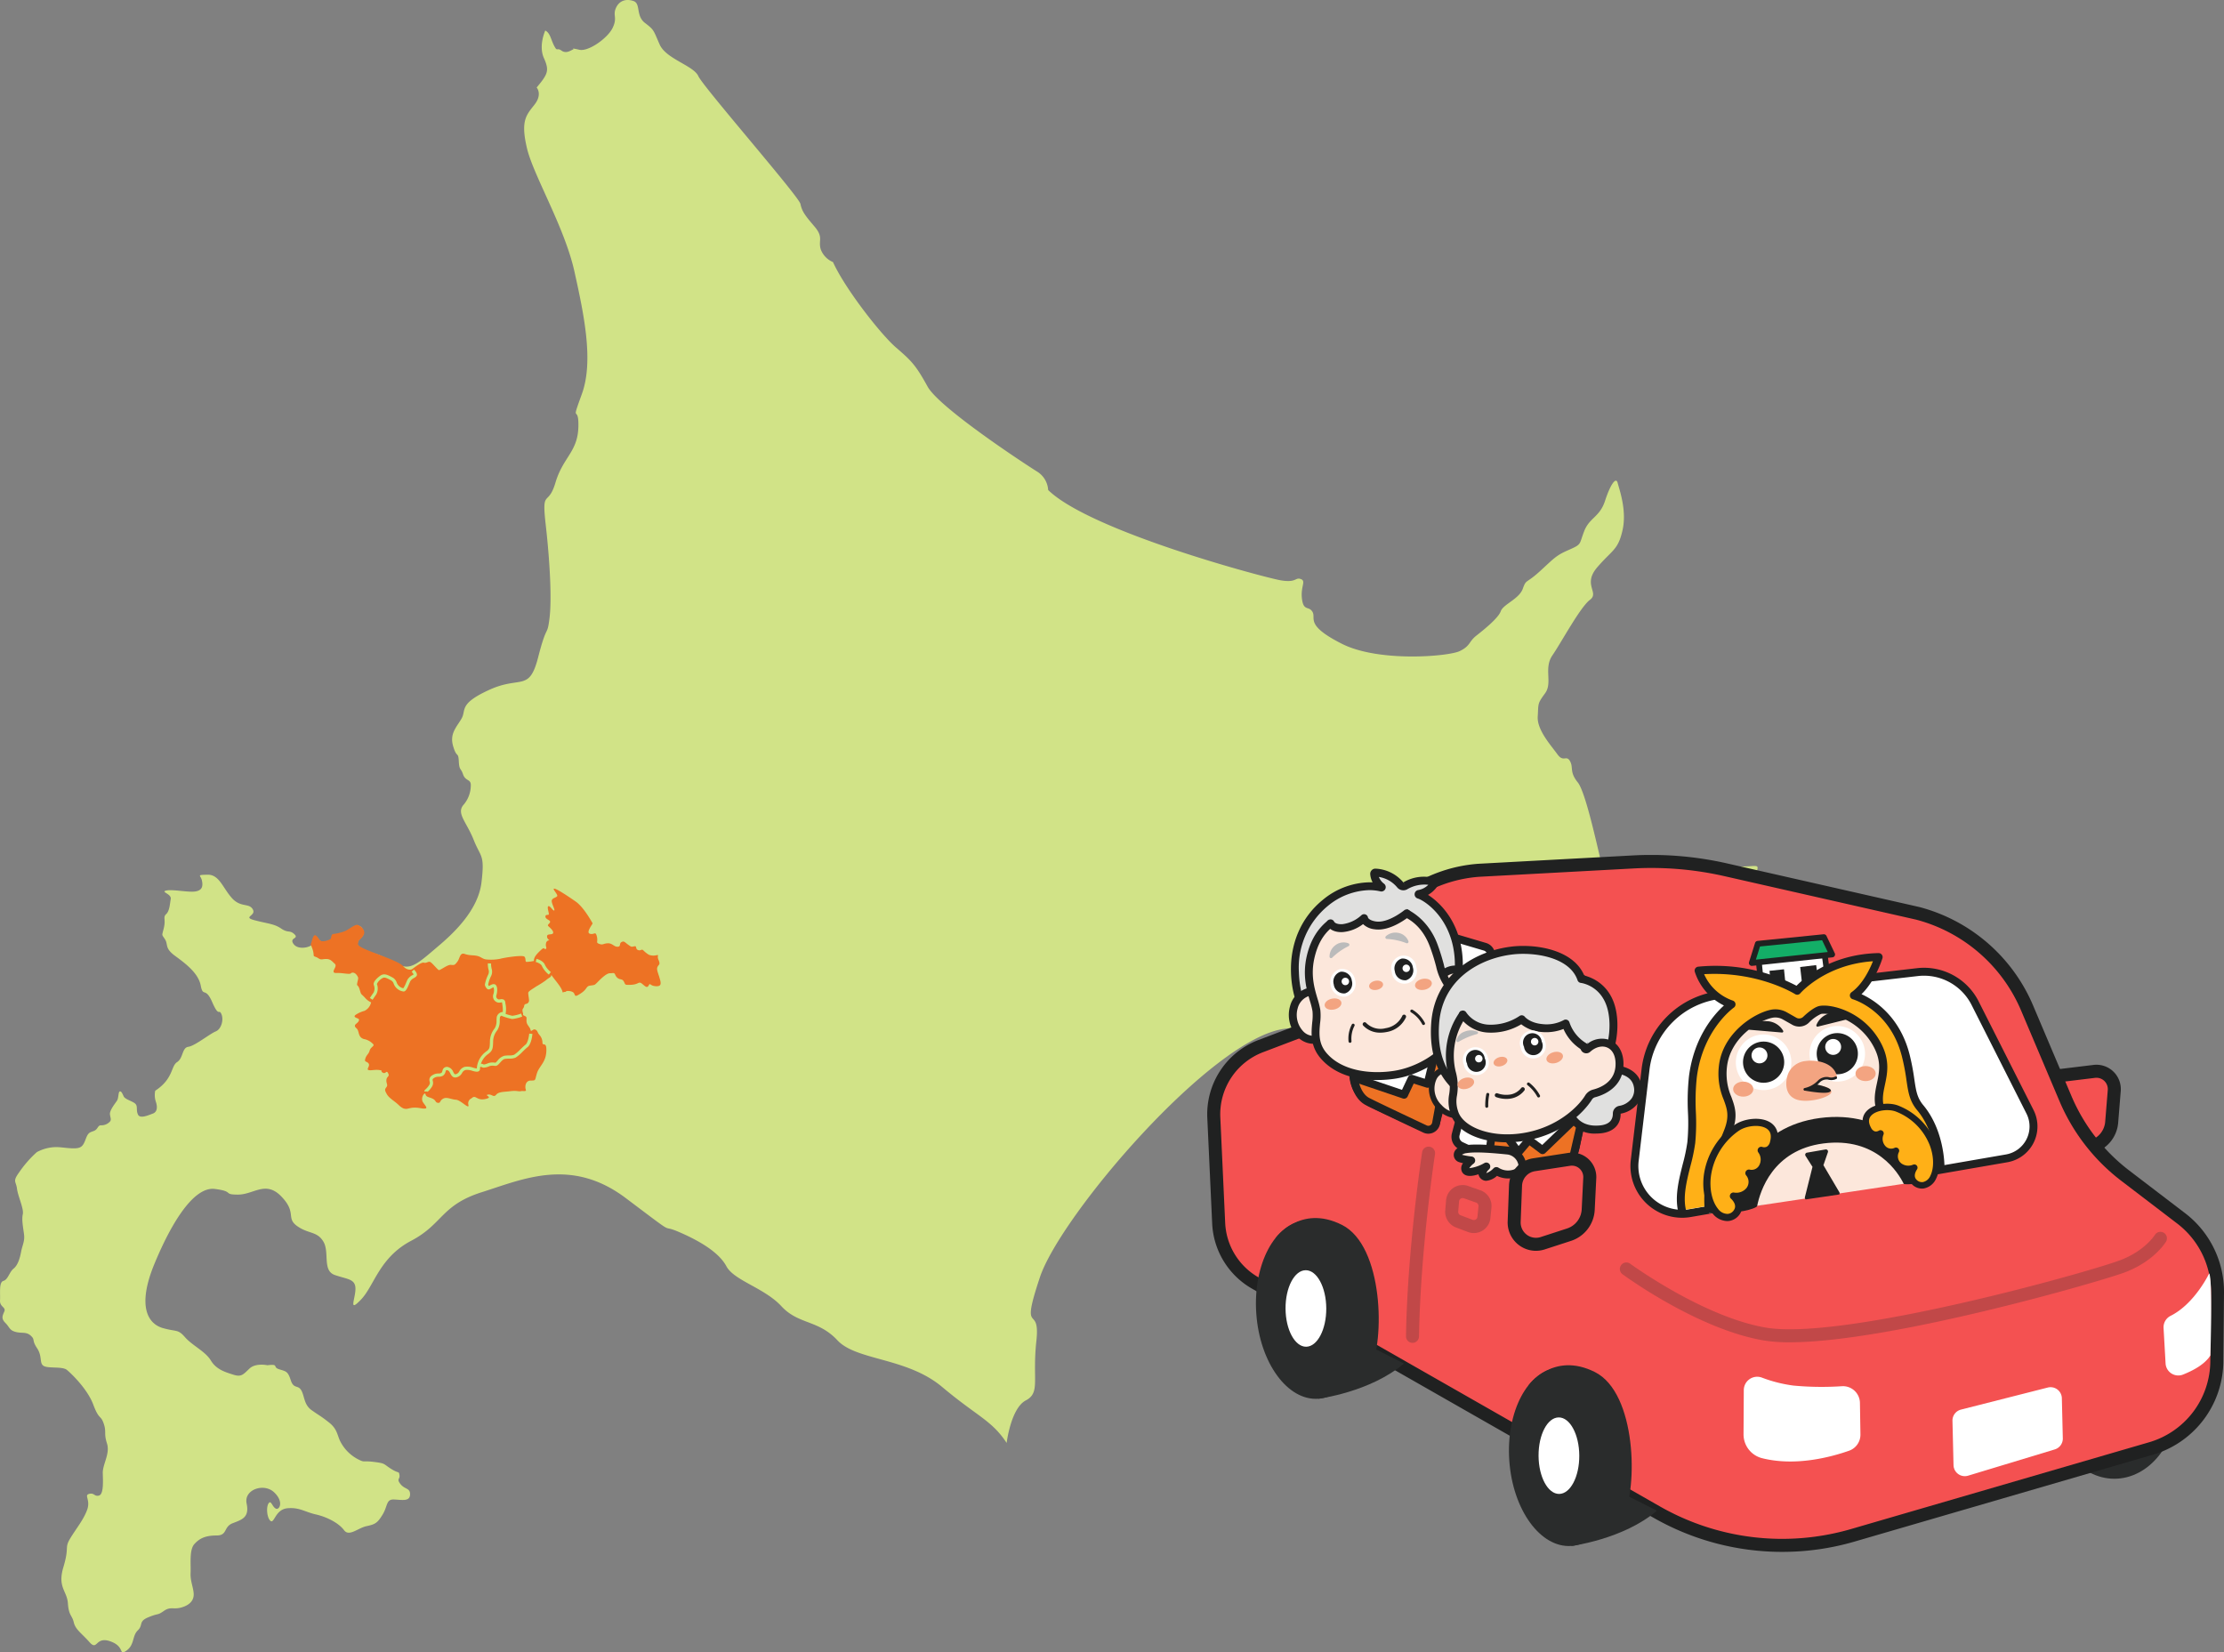 <svg xmlns="http://www.w3.org/2000/svg" xmlns:xlink="http://www.w3.org/1999/xlink" width="645.325" height="479.471" viewBox="0 0 645.325 479.471">
  <rect x="0" y="0" width="645.325" height="479.471" fill="#808080" stroke="none"/>
  <defs>
    <clipPath id="clip-path">
      <rect id="長方形_755" data-name="長方形 755" width="509.986" height="479.471" fill="#d1e387"/>
    </clipPath>
    <clipPath id="clip-path-2">
      <rect id="長方形_4566" data-name="長方形 4566" width="295.033" height="202.223" fill="none"/>
    </clipPath>
  </defs>
  <g id="グループ_2406" data-name="グループ 2406" transform="translate(-253.362 -12299.926)">
    <g id="グループ_798" data-name="グループ 798" transform="translate(-17 -260.37)">
      <g id="グループ_382" data-name="グループ 382" transform="translate(270.362 12560.296)">
        <g id="グループ_381" data-name="グループ 381" clip-path="url(#clip-path)">
          <path id="パス_1226" data-name="パス 1226" d="M166.447,14.267c-1.048.483-2.177,1.371-3.548.4s-1.129.484-2.1-1.371-1.128-3.709-2.58-4.434c0,0-2.015,4.354-.4,7.982s1.21,4.6-2.1,8.547c0,0,1.774,1.936-.645,5s-4.032,4.677-2.177,12.578,10.9,22.863,13.771,35.757,5.6,26.123,2.179,35.575-.8,2.506-1.025,9.681-4.471,8.723-6.636,16.033-4.061,1.489-2.843,12.183,1.8,21.727,1.1,27.251-.705,1.175-3.291,11.282-5.053,5.289-14.1,9.4-6.7,5.877-8.109,8.345-3.525,4.349-2.468,7.992,1.506,1.533,1.652,4.363.58,1.887,1.234,3.846,2.176,1.379,2.249,2.975a8.72,8.72,0,0,1-2.223,6.006c-1.929,2.46,1,4.854,3.058,10.04s3.258,4.123,2.261,12.367-8.377,14.962-12.7,18.618-6.782,5.985-9.375,5.785-4.92-2.593-8.711-3.724-5.452-1.928-5.12-3.257,2.66-2,1.33-4.057-2.926.466-4.654.865-1.729.732-3.125.8-.466,1.462-1.663,1.728-2.128,1.131-3.324-.4-.931,1-1.929,1.8-4.122,1.4-5.319-.4,1.729-1.4.333-2.726-1.8-.266-3.856-1.663-3.857-1.4-7.647-2.394.532-1.263-.6-3.192-3.458-.4-6.051-3.257-3.657-6.849-7.048-6.783-1.995.133-1.662,1.663.2,2.859-1.862,3.191-6.582-.664-8.444-.265,1.529.93,1.263,2.46-.333,3.457-1.329,4.388-.067,1.462-.665,3.989-.665,1.729.333,3.325-.2,2.527,2.992,4.854,6.715,5.053,7.381,8.578,1.329.2,3.324,4.787,1.929,1.8,2.66,3.458,0,4.388-1.662,5.053-6.026,4.191-7.922,4.453-1.438,3.269-3.268,4.445-1.046,4.837-6.342,8.3a6.13,6.13,0,0,0,.175,3.185c.567,1.658.349,3.012-.873,3.449s-3.71,1.614-4.321.261,0-2.269-.7-3.055-3.011-1.266-3.448-2.226-.7-1.527-1.135-1.4-.305,1.921-.786,2.662-2.182,2.794-2.051,3.971.567,1.659-.218,2.314a3.35,3.35,0,0,1-2.4.872c-.96,0-.83,1.135-2.008,1.615s-1.659.349-2.4,2.357-1.266,2.662-3.229,2.706-3.928-.393-5.586-.349A12.061,12.061,0,0,0,10.69,334.3a32.444,32.444,0,0,0-5.15,5.892c-1.965,2.706-.873,2.531-.611,4.713s2.05,5.842,1.684,7.432.122,3.916.366,5.873-.489,3.059-.856,5.017-.979,3.915-2.2,4.894S2.331,371.3.985,371.669.128,375.34.006,377.3s1.835,1.957,1.224,3.3-.856,2.08.367,3.3,1.1,2.08,2.936,2.57,3.059-.123,4.405,1.1.194,1.186,1.812,3.613.589,4.341,1.913,5.151,5.445.073,6.769,1.177,5.932,5.516,7.633,10.051,2.105,2.916,3,5.426,0,2.834.972,5.83-1.3,6.074-1.214,8.666.243,6.154-1.135,6.478-1.3-.891-2.834-.486.486,1.7-.567,4.616-3.24,5.507-4.94,8.342-.162,2.349-1.944,8.26,1.053,6.884,1.3,10.527,1.215,3.4,1.7,5.507,2.175,3.073,4.57,5.766,1.616-1.8,6.046-.239,2.276,4.371,4.67,2.694,1.616-4.251,3.292-5.868.06-2.574,3.113-3.832,2.455-.419,4.43-1.8,2.754-.36,5.089-1.017,3.653-1.976,3.593-3.892-1.018-3.712-.9-6.167-.419-6.645,1.077-8.321,3.233-2.515,6.466-2.515,1.937-2.507,4.689-3.566,4.87-1.694,4.023-5.716,4.975-6.033,7.938-3.281,1.588,5.292.529,4.763-1.375-2.647-2.116-1.482-.423,4.339.635,5.081,1.375-3.387,4.869-3.7,4.975,1.059,8.256,1.8,6.669,2.54,8.15,4.551,4.023-.635,6.563-1.164,3.176-.953,4.658-3.387.952-4.446,3.281-4.341,4.551.635,4.657-1.376-1.481-1.481-2.752-3.069-.106-1.376-.318-2.647-.106-.318-2.435-1.8-1.588-1.588-4.975-2.011-2.541.318-4.763-.847a11.971,11.971,0,0,1-4.87-4.869c-1.058-1.906-.846-3.705-3.387-5.716s-2.858-2.011-5.081-3.6-2.011-4.022-2.964-5.716-2.222-.318-3.069-2.963-1.376-2.541-3.388-3.176.106-1.588-3.387-1.165c0,0-3.388-.741-5.186.953s-2.329,2.541-4.658,1.8-4.975-1.482-6.563-4.129-5.4-4.339-7.515-6.773-2.434-1.482-6.457-2.647-7.662-5.927-2.378-18.682S56.5,344.26,62.325,344.989s2.187,1.64,6.743,1.64,8.017-4.191,12.572.546,1.276,6.2,4.556,8.564,5.83,1.458,7.652,4.555-.364,8.382,3.28,9.657,6.013,1.093,6.013,4.009-2.187,7.106,1.64,3.1,5.283-12.173,14.535-17.034,8.624-10.349,20.541-14.113,25.874-10.193,41.711,1.725,9.468,7.278,15.3,9.78,11.672,5.836,13.9,10,11.048,6.27,15.979,11.612,10.685,3.9,16.233,9.863,20.137,4.932,30.41,13.561,14.384,9.658,18.7,16.233c0,0,1.233-10.068,5.548-12.328s1.849-5.959,3.082-17.261-4.932-.616,1.028-18.493,49.844-69.414,71.043-72.1,15.19.9,16.226,2.97,11.565,2.071,17.778,1.727,10.356,3.107,15.189,2.244c0,0-6.041-4.315-4.488-8.112s5.523-8.458,10.184-5.524-1.9,5.868,7.077,7.249,7.249-2.762,9.838-5.178,4.143.69,5.351-3.625-.864-8.63,3.279-9.665,2.762,1.9,7.6.345,2.761-4.66,10.356-4.143,8.112-4.488,13.29,1.036c0,0,.69-6.9,3.28-9.321s0-2.762,2.934-4.833,2.934-4.488,7.766-3.625,10.184-3.107,11.047-6.213,1.035-2.589-3.28-2.417a46.352,46.352,0,0,1-9.493-.69c-2.589-.346-2.244,4.314-3.969,5.7s-6.387,3.28-9.148,7.423-2.244,2.416-7.94-.346-9.321-6.9-10.529-11.219-4.838-22.189-7.328-25.272-1.186-4.268-2.252-6.165-1.9.474-3.676-2.015-5.927-7-5.69-10.908-.119-3.676,2.134-6.758-.475-7.233,2.134-11.026,8.052-13.973,10.889-16.1-2.246-4.372,2.128-9.455,6.028-4.964,7.327-10.755-.945-11.819-1.417-13.711-2.128.473-3.664,5.2-4.491,4.846-6.028,8.746-.591,3.782-4.373,5.437-4.137,2.246-8.391,6.146-4.019,2.246-5.082,5.2-5.673,4.491-6.382,6.5-4.846,5.318-7.092,7.091-1.655,2.955-4.845,4.491-23.4,3.309-34.157-2.128-7.446-7.328-8.51-9.219-2.6-.118-3.073-3.782,1.3-5.2-.354-5.792-1.182,1.182-5.91.355-55.053-14.185-67.386-26.18a6.771,6.771,0,0,0-3.251-5.381c-3.251-2.018-28.332-18.446-31.743-24.646s-4.651-7.441-9.146-11.316-14.882-17.207-18.292-24.8a6.422,6.422,0,0,1-3.566-3.72c-.775-2.635.93-3.411-1.861-6.666s-3.565-4.341-4.03-6.511S204.033,25.2,202.638,22.1s-9.373-4.957-11.245-9.221-1.561-4.161-4.265-6.241S185.983,1.018,183.8.29s-4.162-.1-5.1,2.081.52,2.7-.936,5.72-7.073,6.969-9.674,6.345-1.645-.17-1.645-.17" transform="translate(0 0)" fill="#d1e387"/>
          <path id="パス_1227" data-name="パス 1227" d="M197.39,300.888c-.645-1.936-.822-2.406-.469-3.052s.822-.586.234-1.936.411-1.467-.586-1.35a3.746,3.746,0,0,1-2.172-.117,7.825,7.825,0,0,1-1.7-1.35c-.527-.41-.7.293-1.525-.058s-.176-1.233-1.057-1.057-.763.235-1.76-.469-1.174-1.174-1.937-.764-.058,1.292-1.115,1.35-1.526-1.056-2.876-1-1.349.587-2.465.176-.293-.528-.7-2.172-.7-.41-2-.763.88-2.876.763-3.052-2.524-4.636-4.871-6.28c-1.576-1.1-5.224-3.58-6.163-3.756s1.056,1.7.763,2.172-1.643.528-1.584,1.467,1.056,2.582.7,2.7-1.232-1.526-1.7-1.233.352,2.172.117,2.407-1-.118-.939.646,1.408.939,1.35,1.467-.94.822-.528,1.232,1.584,1.35,1.408,2-1.643.118-1.76.881.7,1.233.7,1.233a1.006,1.006,0,0,0-1,.88c-.235.94.41,1.467-.118,1.643s-.234-.763-1.408.352-1.878,1.878-2,2.876a.467.467,0,0,0,.051.239,12.217,12.217,0,0,1-2.2.284c-.479-.073-.074-.957-.589-1.509s-5.759.259-6.927.582a13.117,13.117,0,0,1-3.824.242c-1.369-.04-1.731-.764-2.939-1.046s-2.151-.062-3.62-.567-1.377,1.239-2.158,2.248-.825,1.01-1.881.918-3.147,1.69-3.525,1.5-1.7-1.826-2.33-2.267-1.2.378-1.952.126-2.992,1.575-3.464,1.889c-.242.161-1.407.45-2.635-.937s-8.163-3.606-10.976-4.874-1.942-1.506-1.942-2.14.793-.594,1.506-1.982-.833-2.575-1.665-2.893-2.734,1.427-3.963,1.863a15.266,15.266,0,0,1-3.169.753c-.714.08-.515,1.189-.833,1.466a4.556,4.556,0,0,1-2.456.634c-.832-.08-1.031-1.269-1.823-1.7s-1.149,2.06-1.347,2.378,0,.317.158.912a6.987,6.987,0,0,1,.595,2.219c-.04.833.4.476,1.347,1.11s1.109.2,2.378.237,1.624.714,2.378,1.348-.318,1.624-.318,2.259.832.4,1.981.475,2.774.4,3.051.08,1.07-.357,1.7.515.4.951.158,2.179.158.317.674,1.981.238,1.03,1.466,2.3a5.248,5.248,0,0,0,1.858,1.446,3.554,3.554,0,0,1-1.921,2.463,8.669,8.669,0,0,0-2.589,1.169c-.668.542-.041.751.668,1.044s.167,1-.292,1.377-.96.751-.083,1.5.292,2.546,2.129,3.089a4.766,4.766,0,0,1,2.588,1.378c.751.626-.626.877-.918,1.962s-.918,1.21-1.253,2.338.334.667.919,1.377-.675,1.674-.034,1.922,1.679-.148,3.061,0,.247.3,1.136.79.987-.889,1.53.148-.394.84-.494,1.926.543,1.431,0,2.123-.494.938.149,2.073,2.224,1.96,3.4,3.1,1.833,1.09,1.833,1.09c.916.218,1.658-.654,4.452-.174s1.614-.437.785-1.7.536-3.191.729-2.322,1.061.773,2.091,1.287.676,1.094,1.513,1.191.418-.579,1.479-1.191,2.285.193,3.733.289,3.925,2.993,3.636,1.513a1.567,1.567,0,0,1,.868-1.9c1.319-1.254,1.416.74,3.99.193s-.385-1.046.776-1.286,1.64.96,2.4.04,2.281-.8,4.162-1.041,2.361.16,3,0,1.72.241,1.44-.48-.16-2.6,1.441-2.6,1.16-.081,1.8-2.121,2.56-3.121,2.721-6.283-1.041-1.44-1.12-2.56a3.4,3.4,0,0,0-.92-2.321c-.6-.72-.46-1.2-1.148-1.5s-1.179.806-1.375.138-.176-.512-.819-1.476-.216-1.862-.416-2.261-1.046-.47-.95-.781-.143-.526-.168-1.149.32-.566.445-1.16.156-.657.657-.781a1.013,1.013,0,0,0,.794-1.106c-.038-.576-.23-1.574-.23-2.073s1.421-1.229,2.265-1.843a28.311,28.311,0,0,0,2.841-1.805c.96-.844,1.592-.89,1.592-1.59.973,1.473,3.028,3.585,3.263,4.994,0,0-.176.176.41,0s.587.058.587-.176,1.819-.235,2.289.469.117,1.35,2.054.059,1.409-2.055,2.7-2.231,1.232-.117,2-.881,2.582-2.7,3.7-2.7,1.232-.293,1.584.528a2.059,2.059,0,0,0,1.115,1.115c.764.234,1,.117,1.409.88s.058.94,2.172.822,2.054-1.115,3.051-.293,1.467,1.35,1.936.469.294.118,2,.235,1.7-.7,1.057-2.641" transform="translate(-6.079 -17.38)" fill="#ed7224"/>
          <path id="パス_1228" data-name="パス 1228" d="M132.309,335.724a.31.31,0,0,0,.048-.171h-.937a.912.912,0,0,1,.4-.66,5.824,5.824,0,0,0,1.018-1.216,1.15,1.15,0,0,0,.134-1.016,1.461,1.461,0,0,1,.613-1.714,3.13,3.13,0,0,1,1.95-.622,1.59,1.59,0,0,0,.831-.175c.153-.1.224-.292.322-.6a1.282,1.282,0,0,1,1.648-1.082,2.244,2.244,0,0,1,1.468,1.391c.342.66.444.745.791.66a1.567,1.567,0,0,0,1-.846,2.609,2.609,0,0,1,1.519-1.266,4.9,4.9,0,0,1,2.511.244,6.307,6.307,0,0,0,1.031.221,6.557,6.557,0,0,1,2.605-4.846c1.127-.771,1.138-1.06,1.2-2.938a6.115,6.115,0,0,1,1.245-3.686l.243-.365a4.191,4.191,0,0,0,.425-2.12,9.762,9.762,0,0,1,.068-1.008,1.93,1.93,0,0,1,1.746-1.439,9.887,9.887,0,0,0-.143-2.255l-.058-.435a.334.334,0,0,0-.026-.109c-.026.007-.228.036-.362.056a2.13,2.13,0,0,1-.884,0,1.85,1.85,0,0,1-1.273-2.365,3.159,3.159,0,0,0,.055-2.055,5.431,5.431,0,0,0-.646.333,3.451,3.451,0,0,1-.527.26.715.715,0,0,1-.56-.051,2.012,2.012,0,0,1-.748-1.166l-.031-.106.021-.111a10.688,10.688,0,0,1,.961-2.843,2,2,0,0,0,.06-1.537,7.208,7.208,0,0,1-.177-1.721l.936.033a6.357,6.357,0,0,0,.161,1.509,2.862,2.862,0,0,1-.17,2.186,9.467,9.467,0,0,0-.828,2.434,2.076,2.076,0,0,0,.2.429c.072-.037.153-.083.239-.132.487-.275,1.222-.689,1.744-.205.628.585.467,2.119.205,3.006a.958.958,0,0,0,.059.757.947.947,0,0,0,.561.44,1.538,1.538,0,0,0,.5-.022,1.383,1.383,0,0,1,1.081.143,1.016,1.016,0,0,1,.371.719l.056.423a7.161,7.161,0,0,1,.028,2.977l-.108.279-.3.02c-.012,0-1.141.1-1.224.679a8.69,8.69,0,0,0-.059.907,4.95,4.95,0,0,1-.574,2.6l-.252.381a5.114,5.114,0,0,0-1.085,3.12c-.071,2-.1,2.718-1.614,3.756a5.635,5.635,0,0,0-2.2,4.006.86.86,0,0,1-.266.793c-.425.364-1.1.186-1.946-.042a4.443,4.443,0,0,0-2-.25,1.709,1.709,0,0,0-1,.878,2.473,2.473,0,0,1-1.557,1.244c-1.117.283-1.557-.575-1.849-1.137-.264-.511-.452-.825-.829-.906s-.406-.042-.561.448a1.848,1.848,0,0,1-.713,1.113,2.445,2.445,0,0,1-1.291.319,2.239,2.239,0,0,0-1.431.437c-.361.271-.339.378-.257.776a2.047,2.047,0,0,1-.266,1.713,6.716,6.716,0,0,1-1.165,1.391,1.682,1.682,0,0,0-.148.147" transform="translate(-8.299 -18.841)" fill="#c5ea82"/>
          <path id="パス_1229" data-name="パス 1229" d="M115.348,309.052l-.791-.5s.5-.788,1.075-1.576a2.67,2.67,0,0,0,.09-2.15c-.482-1.121,1.76-2.69,1.856-2.756,1.118-.772,2.136-.233,3.314.393l.136.072a2.577,2.577,0,0,1,1.313,1.52,2.618,2.618,0,0,0,1.919,1.666,8.1,8.1,0,0,0,.824-1.628c.139-.325.269-.63.383-.86a3.5,3.5,0,0,1,1.436-1.313c.116-.069.264-.157.353-.223a3.311,3.311,0,0,0-.573-.745l.663-.662c.536.537,1.105,1.291.776,1.842a2.026,2.026,0,0,1-.736.592,2.741,2.741,0,0,0-1.08.928c-.108.215-.23.5-.36.809-.582,1.365-.971,2.2-1.611,2.2a3.5,3.5,0,0,1-2.859-2.249,1.685,1.685,0,0,0-.886-1.05l-.136-.071c-1.175-.624-1.719-.882-2.341-.451a3.854,3.854,0,0,0-1.52,1.65,3.529,3.529,0,0,1-.2,3.036c-.554.763-1.039,1.524-1.042,1.528" transform="translate(-7.234 -18.962)" fill="#c5ea82"/>
          <path id="パス_1230" data-name="パス 1230" d="M158.484,315.479c-.036,0-.068,0-.1,0a17.551,17.551,0,0,1-3.118-.95l.339-.873a16.616,16.616,0,0,0,2.841.888,10.429,10.429,0,0,0,2.566-.645l.317.882a12.211,12.211,0,0,1-2.845.7" transform="translate(-9.805 -19.806)" fill="#c5ea82"/>
          <path id="パス_1231" data-name="パス 1231" d="M149.772,330.015a1.176,1.176,0,0,1-.667-.183.956.956,0,0,0-.7.043l-.362-.865a1.832,1.832,0,0,1,1.58.042c.207.137,1.078-.215,1.363-.33l.115-.046a3.862,3.862,0,0,1,1.743-.128l.3.022a6.468,6.468,0,0,0,.593-.613,3.779,3.779,0,0,1,1.951-1.4,9.7,9.7,0,0,1,1.4-.1,3.745,3.745,0,0,0,1.454-.195,11.14,11.14,0,0,0,1.791-1.549c.519-.5,1.056-1.024,1.5-1.374.63-.5.991-2.224,1.071-3.2l.934.076c-.024.3-.271,2.949-1.427,3.859-.407.319-.926.823-1.428,1.309a10.514,10.514,0,0,1-2.041,1.722,4.417,4.417,0,0,1-1.839.286,8.831,8.831,0,0,0-1.264.084c-.471.076-.988.647-1.4,1.106-.48.531-.86.944-1.345.92l-.314-.023a3.187,3.187,0,0,0-1.321.064l-.111.045a4.522,4.522,0,0,1-1.566.423" transform="translate(-9.349 -20.216)" fill="#c5ea82"/>
          <path id="パス_1232" data-name="パス 1232" d="M169.733,301.54a6.941,6.941,0,0,1-1.987-2.437c-.248-.7-1.4-1.12-1.818-1.225l.224-.91c.205.051,2.015.527,2.477,1.819a5.92,5.92,0,0,0,1.683,2.015Z" transform="translate(-10.478 -18.753)" fill="#c5ea82"/>
        </g>
      </g>
    </g>
    <g id="グループ_2393" data-name="グループ 2393" transform="translate(603.654 12548)">
      <g id="グループ_2392" data-name="グループ 2392" clip-path="url(#clip-path-2)">
        <path id="パス_5495" data-name="パス 5495" d="M249.68,140.6c0,12.607-8.178,22.827-18.265,22.827s-18.265-10.22-18.265-22.827,8.178-22.827,18.265-22.827S249.68,128,249.68,140.6" transform="translate(31.802 17.573)" fill="#2a2c2c"/>
        <path id="パス_5496" data-name="パス 5496" d="M215.868,55.9l10.261-1.245a5.184,5.184,0,0,1,5.791,5.564l-.747,9.209A8.038,8.038,0,0,1,225.4,76.5l-7.734,2.243a6.329,6.329,0,0,1-8.077-6.516l.726-10.481a6.33,6.33,0,0,1,5.552-5.845" transform="translate(31.269 8.149)" fill="#f45151"/>
        <path id="パス_5497" data-name="パス 5497" d="M216.152,81.122a8.213,8.213,0,0,1-8.2-8.782l.726-10.48a8.23,8.23,0,0,1,7.208-7.592l10.261-1.245a7.071,7.071,0,0,1,7.9,7.593l-.747,9.209a9.976,9.976,0,0,1-7.129,8.73L218.438,80.8a8.19,8.19,0,0,1-2.286.323m.188-23.1a4.447,4.447,0,0,0-3.895,4.1L211.72,72.6a4.442,4.442,0,0,0,5.667,4.573l7.733-2.244a6.177,6.177,0,0,0,4.416-5.407l.747-9.21a3.293,3.293,0,0,0-3.681-3.536Z" transform="translate(31.024 7.903)" fill="#202121"/>
        <path id="パス_5498" data-name="パス 5498" d="M27.413,50.613l-12.1,4.6a21.2,21.2,0,0,0-13.65,20.8l1.41,30.552a21.205,21.205,0,0,0,10.671,17.438l116.582,66.519a73.058,73.058,0,0,0,56.631,6.691l86.514-25.188a26.7,26.7,0,0,0,19.232-25.373l.192-19.927a26.7,26.7,0,0,0-10.491-21.473l-16.3-12.449a55.175,55.175,0,0,1-17.316-22.329L237.708,44.3a47.9,47.9,0,0,0-31.75-27.6L150.236,4.065a97.72,97.72,0,0,0-26.888-2.279L78.5,4.211A41.11,41.11,0,0,0,45.6,25.432L35.79,43.323a16.061,16.061,0,0,1-8.378,7.289" transform="translate(0.245 0.245)" fill="#f45151"/>
        <path id="パス_5499" data-name="パス 5499" d="M166.878,202.223a75.272,75.272,0,0,1-37.239-9.823L13.057,125.88A22.978,22.978,0,0,1,1.435,106.89L.025,76.337a23.043,23.043,0,0,1,14.866-22.65l12.1-4.6a14.178,14.178,0,0,0,7.392-6.432l9.812-17.89a42.863,42.863,0,0,1,34.4-22.2l44.9-2.426A99.431,99.431,0,0,1,150.9,2.467l55.722,12.639a49.5,49.5,0,0,1,33.071,28.7l11.084,26.167A53.391,53.391,0,0,0,267.5,91.537l16.3,12.449a28.721,28.721,0,0,1,11.233,22.992l-.192,19.927a28.416,28.416,0,0,1-20.593,27.169l-86.514,25.188a74.681,74.681,0,0,1-20.857,2.959M28.329,52.622l-12.1,4.6A19.275,19.275,0,0,0,3.8,76.161l1.41,30.553A19.22,19.22,0,0,0,14.929,122.6l116.582,66.518a71.541,71.541,0,0,0,55.167,6.518l86.514-25.188a24.656,24.656,0,0,0,17.871-23.577l.193-19.927a24.923,24.923,0,0,0-9.75-19.955l-16.3-12.449A57.145,57.145,0,0,1,247.3,71.446L236.215,45.279a45.714,45.714,0,0,0-30.5-26.505L150.064,6.151A95.768,95.768,0,0,0,123.7,3.917L78.843,6.341A39.079,39.079,0,0,0,47.5,26.586l-9.812,17.89a17.959,17.959,0,0,1-9.363,8.147" transform="translate(0 0)" fill="#202121"/>
        <path id="パス_5500" data-name="パス 5500" d="M44.745,117.016c1,14.29-5.424,26.382-14.356,27.01s-16.984-10.45-17.987-24.74S17.827,92.9,26.758,92.277s16.984,10.449,17.987,24.739" transform="translate(1.835 13.764)" fill="#2a2c2c"/>
        <path id="パス_5501" data-name="パス 5501" d="M31.593,115.919c.033,6.131-2.585,11.116-5.847,11.133s-5.936-4.937-5.969-11.069,2.583-11.115,5.847-11.133,5.936,4.938,5.969,11.069" transform="translate(2.951 15.644)" fill="#fff"/>
        <path id="パス_5502" data-name="パス 5502" d="M28.041,139.622s15.126-1.91,24.839-10.224l-15.092-7.639Z" transform="translate(4.184 18.167)" fill="#2a2c2c"/>
        <path id="パス_5503" data-name="パス 5503" d="M17.222,97.568s7.126-10.033,19.3-3.908,12.418,33.854,8.21,41.81l-5.219-6.442s-.475-26.181-7.381-27.569-14.912-3.89-14.912-3.89" transform="translate(2.57 13.679)" fill="#2a2c2c"/>
        <path id="パス_5504" data-name="パス 5504" d="M108.629,154.182c1,14.29-5.424,26.382-14.356,27.01s-16.984-10.45-17.987-24.74,5.424-26.382,14.356-27.009,16.984,10.449,17.987,24.739" transform="translate(11.367 19.309)" fill="#2a2c2c"/>
        <path id="パス_5505" data-name="パス 5505" d="M95.477,153.085c.033,6.131-2.585,11.116-5.847,11.133s-5.936-4.937-5.969-11.069,2.583-11.115,5.847-11.133,5.936,4.938,5.969,11.069" transform="translate(12.482 21.189)" fill="#fff"/>
        <path id="パス_5506" data-name="パス 5506" d="M91.925,176.789s15.126-1.91,24.839-10.224l-15.092-7.639Z" transform="translate(13.715 23.712)" fill="#2a2c2c"/>
        <path id="パス_5507" data-name="パス 5507" d="M81.1,134.734s7.126-10.033,19.3-3.908,12.418,33.854,8.211,41.81l-5.219-6.442s-.476-26.181-7.382-27.569-14.912-3.89-14.912-3.89" transform="translate(12.101 19.224)" fill="#2a2c2c"/>
        <path id="パス_5508" data-name="パス 5508" d="M111.083,57.9l-3.126,26.337a13.851,13.851,0,0,0,16.116,15.28l91.8-15.882a9.392,9.392,0,0,0,6.781-13.49L206.705,38.579A16.56,16.56,0,0,0,190.019,29.6l-57.187,6.618A24.771,24.771,0,0,0,111.083,57.9" transform="translate(16.092 4.399)" fill="#fff"/>
        <path id="パス_5509" data-name="パス 5509" d="M121.808,101.025a15.01,15.01,0,0,1-14.843-16.773l3.126-26.337A25.832,25.832,0,0,1,132.85,35.222L190.036,28.6a17.773,17.773,0,0,1,17.845,9.606L223.83,69.776a10.543,10.543,0,0,1-7.612,15.143l-91.8,15.881a15.233,15.233,0,0,1-2.61.225m-9.435-42.839-3.126,26.337a12.7,12.7,0,0,0,14.779,14.011l91.8-15.881a8.245,8.245,0,0,0,5.953-11.841L205.83,39.246A15.485,15.485,0,0,0,190.3,30.885L133.114,37.5a23.544,23.544,0,0,0-20.741,20.682" transform="translate(15.943 4.25)" fill="#202121"/>
        <path id="パス_5510" data-name="パス 5510" d="M63.656,20.294a9.5,9.5,0,0,0-11.3,5.09L37.79,56.582A9.5,9.5,0,0,0,42.371,69.2l14.995,7.015a2.569,2.569,0,0,0,3.569-1.681A387.529,387.529,0,0,1,76.709,27.1a2.559,2.559,0,0,0-1.648-3.428Z" transform="translate(5.505 2.969)" fill="#fff"/>
        <path id="パス_5511" data-name="パス 5511" d="M58.6,77.76a3.688,3.688,0,0,1-1.571-.352l-15-7.012A10.663,10.663,0,0,1,36.9,56.247l14.567-31.2a10.586,10.586,0,0,1,12.668-5.706l11.4,3.373a3.709,3.709,0,0,1,2.385,4.968A386.249,386.249,0,0,0,62.2,74.982a3.724,3.724,0,0,1-3.6,2.779M61.075,21.2a8.292,8.292,0,0,0-7.528,4.824l-14.567,31.2a8.358,8.358,0,0,0,4.028,11.093L58,75.327a1.383,1.383,0,0,0,1.2,0,1.435,1.435,0,0,0,.777-.932A388.405,388.405,0,0,1,75.8,26.808a1.386,1.386,0,0,0-.031-1.139,1.409,1.409,0,0,0-.88-.749l-11.4-3.373a8.481,8.481,0,0,0-2.405-.352" transform="translate(5.356 2.819)" fill="#202121"/>
        <path id="パス_5512" data-name="パス 5512" d="M97.011,30.9,82.417,26.585a2.851,2.851,0,0,0-3.446,1.642,382.506,382.506,0,0,0-16.211,48.9,2.865,2.865,0,0,0,1.556,3.309l17.421,8.149a11.317,11.317,0,0,0,15.895-8.044l7.269-36.58A11.318,11.318,0,0,0,97.011,30.9" transform="translate(9.35 3.949)" fill="#fff"/>
        <path id="パス_5513" data-name="パス 5513" d="M86.683,90.955A12.447,12.447,0,0,1,81.4,89.774l-17.421-8.15A4.008,4.008,0,0,1,61.8,76.986a382.265,382.265,0,0,1,16.26-49.05,4,4,0,0,1,4.836-2.3l14.593,4.316a12.409,12.409,0,0,1,8.69,14.383l-7.269,36.58A12.485,12.485,0,0,1,86.683,90.955m-4.931-63.19a1.7,1.7,0,0,0-1.571,1.05,380.215,380.215,0,0,0-16.16,48.749,1.71,1.71,0,0,0,.931,1.977l17.422,8.15a10.167,10.167,0,0,0,14.279-7.228l7.269-36.58a10.12,10.12,0,0,0-7.087-11.73L82.24,27.837a1.709,1.709,0,0,0-.488-.071" transform="translate(9.201 3.8)" fill="#202121"/>
        <path id="パス_5514" data-name="パス 5514" d="M135.489,135.625a3.894,3.894,0,0,1,5.246-3.633,40.106,40.106,0,0,0,9.155,2.316,87.911,87.911,0,0,0,14.07.188,4.93,4.93,0,0,1,5.232,4.842l.144,9.146a4.936,4.936,0,0,1-3.31,4.734c-5.166,1.818-15.475,4.6-25.182,2.173a7.121,7.121,0,0,1-5.427-6.931Z" transform="translate(20.204 19.657)" fill="#fff"/>
        <path id="パス_5515" data-name="パス 5515" d="M217.859,152.441,192.7,160.06A3.278,3.278,0,0,1,188.475,157l-.306-12.858a3.28,3.28,0,0,1,2.471-3.256l25.185-6.4a3.278,3.278,0,0,1,4.084,3.1l.277,11.638a3.279,3.279,0,0,1-2.327,3.215" transform="translate(28.075 20.051)" fill="#fff"/>
        <path id="パス_5516" data-name="パス 5516" d="M254.72,105.643s-4.183,8.809-11.2,12.324a3.7,3.7,0,0,0-2.05,3.514l.586,10.309a3.7,3.7,0,0,0,5.078,3.218c2.888-1.166,6.23-2.9,7.911-5.522,0,0,.722-21.706-.322-23.844" transform="translate(36.026 15.762)" fill="#fff"/>
        <path id="パス_5517" data-name="パス 5517" d="M159.788,35.636l-1.424-10.6L139.251,27.1l1.12,10.75Z" transform="translate(20.776 3.736)" fill="#fff"/>
        <path id="パス_5518" data-name="パス 5518" d="M140.481,38.8a.842.842,0,0,1-.835-.754L138.525,27.3a.84.84,0,0,1,.746-.923l19.112-2.058a.844.844,0,0,1,.922.723l1.425,10.6a.842.842,0,0,1-.739.947l-19.416,2.211Zm-.2-10.845.946,9.074,17.721-2.018-1.2-8.937Z" transform="translate(20.667 3.627)" fill="#202121"/>
        <path id="パス_5519" data-name="パス 5519" d="M137.5,28.25l1.747-5.569,19.157-1.928,2.41,5.024Z" transform="translate(20.515 3.096)" fill="#13ae67"/>
        <path id="パス_5520" data-name="パス 5520" d="M137.611,29.2a.842.842,0,0,1-.8-1.092l1.747-5.569a.841.841,0,0,1,.718-.585l19.157-1.928a.851.851,0,0,1,.841.472l2.41,5.024a.84.84,0,0,1-.669,1.2L137.7,29.2Zm2.382-5.63-1.2,3.819,20.857-2.213-1.64-3.419Z" transform="translate(20.406 2.988)" fill="#202121"/>
        <path id="パス_5521" data-name="パス 5521" d="M146.514,32.147l-4.2.423-.35-3.255,4.216-.447Z" transform="translate(21.181 4.307)" fill="#202121"/>
        <path id="パス_5522" data-name="パス 5522" d="M155.28,34.258l-4.831.522-.735-6.413,4.639-.561Z" transform="translate(22.337 4.149)" fill="#202121"/>
        <path id="パス_5523" data-name="パス 5523" d="M119.913,99.251c-1.386-6.277,2-13.607,2.705-19.605.716-6.04-.415-12.252.467-19.143,1.869-14.591,11.222-20.99,11.222-20.99a15.477,15.477,0,0,1-9.579-9.791c17.193-1.5,28.628,5.853,28.628,5.853s7.981-9.471,23.625-9.79c0,0-2.3,7.638-7.2,11.139,0,0,11.44,3.268,15.059,17.392,2,7.8,1.061,11.417,4.2,15.175,5.96,7.131,5.889,17.144,5.889,17.144" transform="translate(17.842 3.847)" fill="#ffb017"/>
        <path id="パス_5524" data-name="パス 5524" d="M120.061,100.55a1.149,1.149,0,0,1-1.122-.9c-.971-4.4.208-9.086,1.347-13.618a52.632,52.632,0,0,0,1.34-6.372,59.89,59.89,0,0,0,.176-8.624A66.779,66.779,0,0,1,122.1,60.5c1.459-11.409,7.3-17.948,10.144-20.519a16.55,16.55,0,0,1-8.472-9.816,1.15,1.15,0,0,1,1.01-1.443,50.748,50.748,0,0,1,28.516,5.538c2.266-2.294,10.2-9.2,23.813-9.481a1.15,1.15,0,0,1,1.124,1.48c-.087.293-1.993,6.493-6.079,10.44,3.561,1.622,11.077,6.272,13.947,17.476a66.434,66.434,0,0,1,1.376,7.171c.5,3.372.8,5.408,2.595,7.551,6.16,7.37,6.159,17.463,6.155,17.888a1.149,1.149,0,0,1-1.149,1.142h-.007a1.151,1.151,0,0,1-1.142-1.156c0-.1-.013-9.691-5.62-16.4-2.208-2.641-2.585-5.178-3.105-8.688a63.5,63.5,0,0,0-1.33-6.939c-3.4-13.274-13.82-16.445-14.263-16.573a1.15,1.15,0,0,1-.349-2.04c3.228-2.306,5.29-6.66,6.21-8.983-13.8.909-21.012,9.225-21.087,9.311a1.151,1.151,0,0,1-1.5.226c-.108-.07-10.673-6.7-26.4-5.785a14.218,14.218,0,0,0,8.344,7.67,1.149,1.149,0,0,1,.271,2.034c-.087.061-8.956,6.328-10.73,20.187a65.038,65.038,0,0,0-.275,10.177,61.616,61.616,0,0,1-.191,8.957,54.26,54.26,0,0,1-1.393,6.661c-1.074,4.273-2.186,8.693-1.331,12.561a1.151,1.151,0,0,1-.875,1.371Z" transform="translate(17.692 3.698)" fill="#202121"/>
        <path id="パス_5525" data-name="パス 5525" d="M184.807,89.355c.6-8.194-6.093-16.852-7.551-19.538-4.121-7.593,3.737-12.042-2.481-21.88C170.126,40.585,161.9,38.585,159,39.152c-1.5.294-4.182,2.9-4.182,2.9a2.873,2.873,0,0,1-3.345.376l-2.737-1.553a5.588,5.588,0,0,0-3.822-.623c-4.216.827-13.193,6.1-14.162,15.4-.966,9.282,4.676,10.554,1.509,18.686-3.318,8.518-6.578,12.856-5.531,23.733" transform="translate(18.878 5.828)" fill="#fce7db"/>
        <path id="パス_5526" data-name="パス 5526" d="M125.706,98.336c-.87-9.043,1.149-13.744,3.706-19.7.617-1.437,1.256-2.924,1.9-4.576,1.557-4,.794-6.082-.171-8.72a19.239,19.239,0,0,1-1.411-9.659c1.012-9.721,10.341-15.5,15.109-16.439a6.762,6.762,0,0,1,4.634.755l2.737,1.553a1.684,1.684,0,0,0,1.958-.214c.47-.457,3-2.848,4.759-3.192,3.34-.645,12.038,1.463,17,9.314,3.653,5.78,2.772,9.915,1.994,13.565-.609,2.855-1.134,5.32.529,8.381.239.444.629,1.054,1.1,1.8,2.486,3.916,7.111,11.2,6.587,18.386l-2.358-.174c.467-6.4-3.887-13.261-6.224-16.946-.514-.808-.918-1.446-1.187-1.941-2.079-3.829-1.409-6.968-.762-10,.75-3.52,1.46-6.845-1.68-11.81-4.387-6.94-12.187-8.721-14.549-8.256A11.8,11.8,0,0,0,155.8,43.05a4.07,4.07,0,0,1-4.753.556L148.3,42.054a4.393,4.393,0,0,0-3.011-.49c-4.172.818-12.329,5.87-13.214,14.363a17.014,17.014,0,0,0,1.28,8.6c1.047,2.86,2.035,5.561.154,10.39-.658,1.692-1.3,3.2-1.93,4.653-2.519,5.862-4.338,10.1-3.526,18.538Z" transform="translate(18.725 5.675)" fill="#202121"/>
        <path id="パス_5527" data-name="パス 5527" d="M137.965,46.176a8.063,8.063,0,1,1-3.623,10.917,8.135,8.135,0,0,1,3.623-10.917" transform="translate(19.913 6.752)" fill="#fff"/>
        <path id="パス_5528" data-name="パス 5528" d="M138.535,47.781a5.974,5.974,0,1,1-2.59,8.041,5.973,5.973,0,0,1,2.59-8.041" transform="translate(20.185 7.031)" fill="#202121"/>
        <path id="パス_5529" data-name="パス 5529" d="M138.688,48.862a2.306,2.306,0,1,1-1,3.1,2.305,2.305,0,0,1,1-3.1" transform="translate(20.505 7.252)" fill="#fff"/>
        <path id="パス_5530" data-name="パス 5530" d="M156.569,44.035a8.063,8.063,0,1,1-3.623,10.917,8.135,8.135,0,0,1,3.623-10.917" transform="translate(22.689 6.433)" fill="#fff"/>
        <path id="パス_5531" data-name="パス 5531" d="M157.14,45.64a5.974,5.974,0,1,1-2.59,8.041,5.973,5.973,0,0,1,2.59-8.041" transform="translate(22.961 6.711)" fill="#202121"/>
        <path id="パス_5532" data-name="パス 5532" d="M157.293,46.721a2.306,2.306,0,1,1-1,3.1,2.306,2.306,0,0,1,1-3.1" transform="translate(23.281 6.933)" fill="#fff"/>
        <path id="パス_5533" data-name="パス 5533" d="M146.748,55.72a6.14,6.14,0,0,1,5.125-3.682c2.933-.4,8.077.332,9.022,4.428a.73.73,0,0,1-.768.9l-.022,0c-.533-.06-2.1-.324-2.895-.46a.841.841,0,0,0-.777.276,9.462,9.462,0,0,1-1.541,1.437.2.2,0,0,0,.09.362c1.262.172,4.275.715,4.312,1.963.048,1.579-6.9,3.515-10.255,2.215-3.613-1.4-2.994-5.625-2.292-7.431" transform="translate(21.815 7.75)" fill="#f3a481"/>
        <path id="パス_5534" data-name="パス 5534" d="M154.041,57.892a9.923,9.923,0,0,1-3.2,1.486.181.181,0,0,0,0,.355c2.11.378,6.688,1.087,7.5.26,1.027-1.047-4.307-2.1-4.307-2.1" transform="translate(22.485 8.638)" fill="#202121"/>
        <path id="パス_5535" data-name="パス 5535" d="M150.93,60.031a.371.371,0,0,1-.051-.739,7.638,7.638,0,0,0,3.96-2.26,3.545,3.545,0,0,1,2.967-.918,2.624,2.624,0,0,0,1.935-.132.37.37,0,0,1,.363.646,3.314,3.314,0,0,1-2.442.215,2.768,2.768,0,0,0-2.314.727,8.331,8.331,0,0,1-4.367,2.457Z" transform="translate(22.464 8.345)" fill="#202121"/>
        <path id="パス_5536" data-name="パス 5536" d="M132.208,92.76c.718-8.024,7.05-23.847,25.867-26.3C176.848,64.007,186.936,76.6,189.65,83.6c.742,1.917-7.077,2.358-7.277,1.95-1.471-3-7.874-13.719-23.335-11.707-14.711,1.919-18.36,13.931-19.192,18.155-.16.809-7.821,2.808-7.639.767" transform="translate(19.725 9.869)" fill="#202121"/>
        <path id="パス_5537" data-name="パス 5537" d="M134.753,69.154c3.627-2.644,12.577-2.629,10.744,4.215-.875,3.265-3.575,2.26-3.575,2.26a4.518,4.518,0,0,1,.228,5.015,3.562,3.562,0,0,1-3.794,1.592,3.993,3.993,0,0,1,.069,5.015,4.883,4.883,0,0,1-4.563,1.648s2.435,2.094,1.158,4.377c-1.357,2.425-4.388,2.488-6.417,0-4.043-4.956-3.767-16.894,6.151-24.123" transform="translate(18.823 10.074)" fill="#ffb017"/>
        <path id="パス_5538" data-name="パス 5538" d="M132.168,96.293a5.548,5.548,0,0,1-4.236-2.225c-2.139-2.621-3.081-6.775-2.521-11.112a21.332,21.332,0,0,1,8.866-14.508c2.644-1.926,7.735-2.62,10.591-.66,1.063.73,2.706,2.477,1.766,5.983a4.152,4.152,0,0,1-2.016,2.793,3.5,3.5,0,0,1-.872.308,5.044,5.044,0,0,1-.6,4.484,4.555,4.555,0,0,1-2.936,2.043,4.722,4.722,0,0,1-.846,4.64,5.538,5.538,0,0,1-3.319,1.985,4.014,4.014,0,0,1,.014,3.893,4.45,4.45,0,0,1-3.5,2.357q-.195.017-.39.017M135.5,70.128h0a19.186,19.186,0,0,0-8.028,13.1c-.482,3.725.313,7.377,2.07,9.531a3.441,3.441,0,0,0,2.836,1.453,2.381,2.381,0,0,0,1.871-1.3c.842-1.5-.86-3.022-.933-3.086a1.04,1.04,0,0,1,.9-1.8,3.816,3.816,0,0,0,3.541-1.286,2.907,2.907,0,0,0-.062-3.7,1.04,1.04,0,0,1,1.077-1.663,2.494,2.494,0,0,0,2.654-1.168,3.462,3.462,0,0,0-.2-3.817,1.039,1.039,0,0,1,1.194-1.593,1.778,1.778,0,0,0,1.26-.082,2.212,2.212,0,0,0,.949-1.476c.471-1.757.165-2.979-.935-3.734-2.092-1.435-6.192-.832-8.193.626" transform="translate(18.688 9.94)" fill="#202121"/>
        <path id="パス_5539" data-name="パス 5539" d="M175.487,64.153c-3.721-1.561-11.545.307-8.524,5.914,1.442,2.674,3.6,1.237,3.6,1.237a4.06,4.06,0,0,0,.84,4.432,3.2,3.2,0,0,0,3.648.607,3.59,3.59,0,0,0,.98,4.4,4.387,4.387,0,0,0,4.332.494s-1.7,2.336-.106,4.069c1.689,1.84,4.353,1.266,5.613-1.331,2.509-5.173-.207-15.557-10.38-19.824" transform="translate(24.81 9.493)" fill="#ffb017"/>
        <path id="パス_5540" data-name="パス 5540" d="M182.683,87.436a4.062,4.062,0,0,1-3-1.377,3.6,3.6,0,0,1-.794-3.407,4.97,4.97,0,0,1-3.315-1.049,4.243,4.243,0,0,1-1.7-3.883,4.155,4.155,0,0,1-2.991-1.178,4.532,4.532,0,0,1-1.454-3.8,3.076,3.076,0,0,1-.826-.088,3.726,3.726,0,0,1-2.342-2.023c-1.548-2.873-.473-4.742.306-5.6,2.09-2.305,6.687-2.757,9.4-1.619a19.167,19.167,0,0,1,10.761,10.852c1.388,3.676,1.425,7.5.1,10.241a4.885,4.885,0,0,1-3.588,2.89,3.784,3.784,0,0,1-.555.041m-2.2-7.01a.935.935,0,0,1,.756,1.482c-.048.068-1.223,1.747-.175,2.889a2.155,2.155,0,0,0,1.908.75,3.07,3.07,0,0,0,2.179-1.858c1.091-2.249,1.027-5.608-.165-8.766a17.248,17.248,0,0,0-9.736-9.79c-2.051-.857-5.761-.538-7.3,1.15-.807.889-.821,2.021-.045,3.46a1.984,1.984,0,0,0,1.135,1.094,1.582,1.582,0,0,0,1.127-.2.94.94,0,0,1,1.114.078.93.93,0,0,1,.251,1.08,3.112,3.112,0,0,0,.622,3.373,2.259,2.259,0,0,0,2.563.471A.934.934,0,0,1,176,76.88a2.609,2.609,0,0,0,.715,3.243,3.424,3.424,0,0,0,3.364.392.929.929,0,0,1,.4-.09" transform="translate(24.689 9.372)" fill="#202121"/>
        <path id="パス_5541" data-name="パス 5541" d="M160.9,86.751l-4.619-7.841.046-.094,1.262-3.657a.612.612,0,0,0-.681-.8l-5.4.935a.6.6,0,0,0-.455.355.611.611,0,0,0,.043.575l1.964,3.1.059.068-2.21,8.827a.611.611,0,0,0,.236.645l9.726-1.437a.613.613,0,0,0,.034-.673" transform="translate(22.512 11.093)" fill="#202121"/>
        <path id="パス_5542" data-name="パス 5542" d="M138.649,59.412c0,1.2-1.311,2.18-2.929,2.18s-2.93-.976-2.93-2.18,1.311-2.18,2.93-2.18,2.929.976,2.929,2.18" transform="translate(19.812 8.539)" fill="#f3a481"/>
        <path id="パス_5543" data-name="パス 5543" d="M169.544,55.484c0,1.2-1.311,2.18-2.929,2.18s-2.93-.976-2.93-2.18,1.311-2.18,2.93-2.18,2.929.976,2.929,2.18" transform="translate(24.422 7.953)" fill="#f3a481"/>
        <path id="パス_5544" data-name="パス 5544" d="M136.946,44.464a.345.345,0,0,1-.224-.58,6.318,6.318,0,0,1,5.25-1.908,5.647,5.647,0,0,1,4.755,2.785.345.345,0,0,1-.336.506Z" transform="translate(20.385 6.258)" fill="#202121"/>
        <path id="パス_5545" data-name="パス 5545" d="M163.422,41.6a.345.345,0,0,0,.13-.608,6.313,6.313,0,0,0-5.485-1.052,5.642,5.642,0,0,0-4.254,3.5.345.345,0,0,0,.41.447Z" transform="translate(22.946 5.926)" fill="#202121"/>
        <path id="パス_5546" data-name="パス 5546" d="M36.954,57.282s.538,5.559,4.035,7.353c2.595,1.331,12,5.771,16.684,7.974a2.283,2.283,0,0,0,3.218-1.661l2.961-16.177s1.435-7.62-6.365-8.428S36.954,57.282,36.954,57.282" transform="translate(5.514 6.909)" fill="#ed7224"/>
        <path id="パス_5547" data-name="パス 5547" d="M58.793,74.128a3.428,3.428,0,0,1-1.461-.33c-5.153-2.425-14.175-6.687-16.72-7.993-4.008-2.056-4.63-8.01-4.654-8.263a1.151,1.151,0,0,1,.364-.956c.537-.494,13.2-12.074,21.431-11.238A8.075,8.075,0,0,1,63.7,48.377a9.42,9.42,0,0,1,1.435,6.756L62.171,71.3a3.444,3.444,0,0,1-3.378,2.824M38.328,57.877c.231,1.338,1.03,4.7,3.334,5.884,2.513,1.289,11.51,5.538,16.648,7.957a1.119,1.119,0,0,0,1-.017,1.131,1.131,0,0,0,.6-.81l2.963-16.176a7.177,7.177,0,0,0-1.029-4.976,5.89,5.89,0,0,0-4.326-2.1c-6.4-.686-16.906,8.228-19.189,10.242" transform="translate(5.364 6.76)" fill="#202121"/>
        <path id="パス_5548" data-name="パス 5548" d="M72.432,68.08,71.033,78.5l22.881,6.864,4.824-20.914Z" transform="translate(10.598 9.617)" fill="#ed7224"/>
        <path id="パス_5549" data-name="パス 5549" d="M94.063,86.667a1.152,1.152,0,0,1-.33-.048L70.852,79.753a1.151,1.151,0,0,1-.809-1.254l1.4-10.422a1.148,1.148,0,0,1,.981-.986L98.73,63.465a1.133,1.133,0,0,1,1.006.362,1.155,1.155,0,0,1,.272,1.034L95.183,85.775a1.151,1.151,0,0,1-1.12.892M72.452,77.833l20.767,6.231,4.174-18.1L73.6,69.249Z" transform="translate(10.449 9.467)" fill="#202121"/>
        <path id="パス_5550" data-name="パス 5550" d="M57.647,50.511,59.969,51.8l-1.707,7.068L53.627,57.4l-2.188,4.636L38.062,57.511l1.519-2.354Z" transform="translate(5.679 7.536)" fill="#fff"/>
        <path id="パス_5551" data-name="パス 5551" d="M51.588,63.336a1.142,1.142,0,0,1-.368-.061L37.843,58.749a1.149,1.149,0,0,1-.6-1.711l1.519-2.355a1.146,1.146,0,0,1,.68-.49L57.51,49.548a1.143,1.143,0,0,1,.844.108l2.323,1.289a1.15,1.15,0,0,1,.56,1.274l-1.707,7.068a1.15,1.15,0,0,1-.553.732,1.163,1.163,0,0,1-.911.094l-3.677-1.165-1.761,3.728a1.149,1.149,0,0,1-1.039.66M39.976,57.045,50.986,60.77l1.751-3.71a1.145,1.145,0,0,1,1.386-.606l3.461,1.1L58.8,52.53l-1.157-.642-17.185,4.42Z" transform="translate(5.53 7.387)" fill="#202121"/>
        <path id="パス_5552" data-name="パス 5552" d="M76.215,68.4l-.564,4.206L79,77.218,82.067,73.6l3.952,2.964L98.05,64.982l-7.957-4.077Z" transform="translate(11.287 9.087)" fill="#fff"/>
        <path id="パス_5553" data-name="パス 5553" d="M79.151,78.516h-.044a1.15,1.15,0,0,1-.887-.472L74.87,73.43a1.155,1.155,0,0,1-.209-.829l.564-4.2a1.148,1.148,0,0,1,.593-.858L89.7,60.044a1.151,1.151,0,0,1,1.07-.011l7.957,4.076A1.15,1.15,0,0,1,99,65.96L86.965,77.544a1.15,1.15,0,0,1-1.486.091L82.392,75.32l-2.365,2.79a1.149,1.149,0,0,1-.876.406M77,72.452l2.219,3.055,2.119-2.5a1.152,1.152,0,0,1,1.566-.176l3.169,2.377L96.242,65.42l-5.986-3.067L77.426,69.28Z" transform="translate(11.138 8.938)" fill="#202121"/>
        <path id="パス_5554" data-name="パス 5554" d="M54.186,8.282a10.566,10.566,0,0,1,8.2-1.107.35.35,0,0,1,.183.526,6.659,6.659,0,0,1-4.45,2.948.109.109,0,0,0-.017.213c2.559.752,12.806,7.318,11.5,23.172-1.7,20.713-17.455,22.021-23.228,22.5-7.942.662-23.63-4.335-24.223-23.107C21.6,15.984,36.653,6.278,47.212,8.784a.11.11,0,0,0,.1-.193,5.317,5.317,0,0,1-2.164-3.764.353.353,0,0,1,.375-.368,9.894,9.894,0,0,1,7.193,3.561,1.171,1.171,0,0,0,1.474.261" transform="translate(3.303 0.665)" fill="#e0e0df"/>
        <path id="パス_5555" data-name="パス 5555" d="M45.129,57.891a25.039,25.039,0,0,1-16.185-6.16c-4.858-4.33-7.551-10.6-7.789-18.117-.269-8.528,3-16.016,9.207-21.083A21.794,21.794,0,0,1,44.833,7.422a5.892,5.892,0,0,1-.687-2.357,1.485,1.485,0,0,1,.413-1.14,1.461,1.461,0,0,1,1.15-.463,11.136,11.136,0,0,1,8.042,3.984l.584.986-.561-1a11.649,11.649,0,0,1,9.11-1.2,1.481,1.481,0,0,1,.952.922,1.513,1.513,0,0,1-.156,1.326,8.088,8.088,0,0,1-2.765,2.59C65.073,13.717,72,20.8,70.9,34.28,69.12,55.959,52.187,57.368,46.623,57.831c-.47.039-.97.06-1.494.06m-1.2-48.2a19.664,19.664,0,0,0-12.118,4.617,23.124,23.124,0,0,0-8.364,19.231c.221,6.972,2.582,12.516,7.022,16.474A22.776,22.776,0,0,0,46.43,55.542c5.624-.469,20.559-1.712,22.178-21.451,1.247-15.2-8.678-21.388-10.683-21.976a1.258,1.258,0,0,1,.147-2.448A5.391,5.391,0,0,0,61,8.143,9.858,9.858,0,0,0,54.9,9.435h0A2.308,2.308,0,0,1,51.969,8.9,8.648,8.648,0,0,0,46.65,5.868a4.517,4.517,0,0,0,1.5,1.959,1.26,1.26,0,0,1-1.058,2.226,13.717,13.717,0,0,0-3.161-.359" transform="translate(3.154 0.516)" fill="#202121"/>
        <path id="パス_5556" data-name="パス 5556" d="M58.608,31.906s1.709-3.707,5.639-2.88,6.591,6.54,3.525,11.361c-2.894,4.551-8.907,1.649-8.907,1.649Z" transform="translate(8.744 4.313)" fill="#fce7db"/>
        <path id="パス_5557" data-name="パス 5557" d="M63.01,44.244a10.817,10.817,0,0,1-4.5-1.025,1.15,1.15,0,0,1-.649-1.006l-.256-10.129a1.157,1.157,0,0,1,.1-.511,6.254,6.254,0,0,1,6.92-3.521A7.325,7.325,0,0,1,69.7,32.544a9.2,9.2,0,0,1-.807,8.608,6.62,6.62,0,0,1-5.88,3.093m-2.867-2.837c1.439.521,4.963,1.411,6.808-1.488a6.935,6.935,0,0,0,.629-6.483A5.04,5.04,0,0,0,64.16,30.3a3.887,3.887,0,0,0-4.246,2.021Z" transform="translate(8.595 4.164)" fill="#202121"/>
        <path id="パス_5558" data-name="パス 5558" d="M31.633,37s-2.118-3.489-5.93-2.221S19.9,42.019,23.49,46.46c3.391,4.195,9.037.629,9.037.629Z" transform="translate(3.224 5.147)" fill="#fce7db"/>
        <path id="パス_5559" data-name="パス 5559" d="M27.964,49.795a6.45,6.45,0,0,1-5.219-2.463,9.2,9.2,0,0,1-1.778-8.46,7.331,7.331,0,0,1,4.522-5.04,6.258,6.258,0,0,1,7.276,2.717,1.168,1.168,0,0,1,.162.5l.894,10.093a1.15,1.15,0,0,1-.532,1.073,10.551,10.551,0,0,1-5.325,1.585m-.5-13.994a3.934,3.934,0,0,0-1.251.213,5.04,5.04,0,0,0-3.042,3.5,6.93,6.93,0,0,0,1.358,6.37c2.159,2.671,5.56,1.389,6.933.707l-.8-9.047a4.146,4.146,0,0,0-3.2-1.746" transform="translate(3.073 4.998)" fill="#202121"/>
        <path id="パス_5560" data-name="パス 5560" d="M61.946,24.434c2.272,6.231,1.71,7.288,3.76,10.611,1.887,3.059,5.866,10.8.752,17.78-3.242,4.423-9.736,7.975-15.706,8.943-7.124,1.155-15.872.178-20.756-5.45-4.026-4.636-1.62-9.652-2.141-13.157s-3.291-8.2-1.728-15.322c2.08-9.482,8.318-11.876,12.856-13.382,6.413-2.128,18.35-2.674,22.963,9.977" transform="translate(3.828 1.981)" fill="#fce7db"/>
        <path id="パス_5561" data-name="パス 5561" d="M45.606,63.5c-5.016,0-11.851-1.1-16.33-6.261-3.126-3.6-2.773-7.4-2.489-10.461a14.711,14.711,0,0,0,.079-3.28,23.328,23.328,0,0,0-.76-3c-.909-3.066-2.154-7.265-.954-12.733,2.3-10.47,9.66-12.915,13.617-14.228,13.508-4.477,21.589,2.95,24.4,10.675.971,2.665,1.43,4.382,1.8,5.761A14.3,14.3,0,0,0,66.833,34.6c2.5,4.061,5.924,11.937.7,19.065-3.35,4.568-9.959,8.345-16.447,9.4a34.992,34.992,0,0,1-5.479.43m.771-48.857a23.1,23.1,0,0,0-6.884,1.072c-5.1,1.692-10.235,4.054-12.1,12.538-1.072,4.891.029,8.6.912,11.589a25.132,25.132,0,0,1,.831,3.319,16.3,16.3,0,0,1-.066,3.829c-.268,2.893-.545,5.886,1.936,8.744,4.637,5.339,13.22,6.119,19.705,5.067,5.84-.946,11.993-4.436,14.961-8.487,4.429-6.042,1.4-12.931-.8-16.5a16.437,16.437,0,0,1-2.126-5.254c-.356-1.335-.8-3-1.736-5.566C57.918,16.5,51.446,14.64,46.377,14.64" transform="translate(3.679 1.817)" fill="#202121"/>
        <path id="パス_5562" data-name="パス 5562" d="M53.532,14.847S49.581,18.971,44.76,18.9c-3-.044-3.556-1.206-3.544-2.075a.306.306,0,0,0-.513-.221,12.435,12.435,0,0,1-8.39,2.834C27.7,18.956,33.4,13.489,33.4,13.489s4.153-3.579,12-2.94,8.134,4.3,8.134,4.3" transform="translate(4.552 1.563)" fill="#e0e0df"/>
        <path id="パス_5563" data-name="パス 5563" d="M34.383,20.341c-2.606,0-3.841-1.316-4.166-2.136a1.15,1.15,0,0,1,2.138-.847c.006,0,.454.793,2.386.673a9.942,9.942,0,0,0,5.475-2.568,1.15,1.15,0,0,1,1.941.664c.071.237.648.87,2.239,1.117,3.608.565,8.213-3.2,8.26-3.235a1.149,1.149,0,0,1,1.465,1.771c-.221.18-5.444,4.459-10.077,3.735a5.648,5.648,0,0,1-3.318-1.5,11.379,11.379,0,0,1-5.846,2.309c-.171.01-.337.016-.5.016" transform="translate(4.496 2.051)" fill="#202121"/>
        <path id="パス_5564" data-name="パス 5564" d="M46.619,30.224a3.652,3.652,0,1,0,7.1-1.476,3.652,3.652,0,1,0-7.1,1.476" transform="translate(6.941 3.795)" fill="#fff"/>
        <path id="パス_5565" data-name="パス 5565" d="M47.382,29.856a2.977,2.977,0,0,0,3.274,2.593,2.978,2.978,0,0,0,1.971-3.682,2.977,2.977,0,0,0-3.274-2.593,2.977,2.977,0,0,0-1.971,3.682" transform="translate(7.058 3.898)" fill="#202121"/>
        <path id="パス_5566" data-name="パス 5566" d="M49.336,28.967a1.08,1.08,0,1,0,.839-1.264,1.073,1.073,0,0,0-.839,1.264" transform="translate(7.358 4.13)" fill="#fff"/>
        <path id="パス_5567" data-name="パス 5567" d="M40.889,33.514c.149.721,1.172,1.117,2.283.886s1.892-1,1.741-1.723-1.171-1.117-2.283-.886-1.89,1-1.741,1.723" transform="translate(6.098 4.734)" fill="#f3a481"/>
        <path id="パス_5568" data-name="パス 5568" d="M52.491,33.386c.179.867,1.408,1.342,2.744,1.066s2.272-1.206,2.092-2.07-1.408-1.343-2.743-1.065-2.272,1.2-2.093,2.069" transform="translate(7.828 4.661)" fill="#f3a481"/>
        <path id="パス_5569" data-name="パス 5569" d="M29.667,38.374c.179.865,1.408,1.342,2.744,1.065s2.272-1.2,2.093-2.07S33.095,36.027,31.76,36.3s-2.272,1.2-2.093,2.07" transform="translate(4.423 5.405)" fill="#f3a481"/>
        <path id="パス_5570" data-name="パス 5570" d="M31.2,33.55a3.869,3.869,0,0,0,4.38,3.246A3.867,3.867,0,0,0,38.3,32.074a3.867,3.867,0,0,0-4.38-3.246A3.868,3.868,0,0,0,31.2,33.55" transform="translate(4.64 4.291)" fill="#fff"/>
        <path id="パス_5571" data-name="パス 5571" d="M31.96,33.181a2.978,2.978,0,0,0,3.274,2.593,2.978,2.978,0,0,0,1.971-3.682A2.977,2.977,0,0,0,33.931,29.5a2.977,2.977,0,0,0-1.971,3.682" transform="translate(4.757 4.394)" fill="#202121"/>
        <path id="パス_5572" data-name="パス 5572" d="M33.959,32.29a1.08,1.08,0,1,0,.84-1.264,1.072,1.072,0,0,0-.84,1.264" transform="translate(5.063 4.626)" fill="#fff"/>
        <path id="パス_5573" data-name="パス 5573" d="M44.424,45.545a6.644,6.644,0,0,1-5.055-2.1.575.575,0,0,1,.891-.726,5.857,5.857,0,0,0,5.691,1.522,6.347,6.347,0,0,0,4.784-3.551.575.575,0,0,1,1.075.409,7.488,7.488,0,0,1-5.637,4.269,9.058,9.058,0,0,1-1.748.177" transform="translate(5.855 6.016)" fill="#202121"/>
        <path id="パス_5574" data-name="パス 5574" d="M55.117,43.523a.43.43,0,0,1-.391-.249,8.948,8.948,0,0,0-3.233-3.43.431.431,0,0,1,.43-.748,9.684,9.684,0,0,1,3.584,3.815.431.431,0,0,1-.209.572Z" transform="translate(7.651 5.825)" fill="#202121"/>
        <path id="パス_5575" data-name="パス 5575" d="M36.116,48.154a.432.432,0,0,1-.429-.392,8.768,8.768,0,0,1,.977-4.962.431.431,0,0,1,.74.441,8.045,8.045,0,0,0-.858,4.443.43.43,0,0,1-.39.468Z" transform="translate(5.319 6.355)" fill="#202121"/>
        <path id="パス_5576" data-name="パス 5576" d="M51.085,22.67a18.183,18.183,0,0,0-5.669-1.226.452.452,0,0,1-.279-.794,4.154,4.154,0,0,1,3.544-.972,3.864,3.864,0,0,1,2.982,2.4.45.45,0,0,1-.578.594" transform="translate(6.711 2.926)" fill="#bbb"/>
        <path id="パス_5577" data-name="パス 5577" d="M36.391,23.169a18.222,18.222,0,0,0-4.739,3.343.451.451,0,0,1-.773-.331,4.15,4.15,0,0,1,1.682-3.267,3.862,3.862,0,0,1,3.784-.572.45.45,0,0,1,.046.827" transform="translate(4.607 3.295)" fill="#bbb"/>
        <path id="パス_5578" data-name="パス 5578" d="M104.421,54.139s5.969-.041,6.887,4.8c.777,4.091-2.326,6.426-5.147,6.924a1.1,1.1,0,0,0-.908,1.1c0,1.484-.573,4.142-4.68,4.58-8.312.885-9.43-6.025-9.43-6.025Z" transform="translate(13.599 8.078)" fill="#e0e0df"/>
        <path id="パス_5579" data-name="パス 5579" d="M99.282,72.916a8.857,8.857,0,0,1-9.125-7.07,1.146,1.146,0,0,1,.387-1.057l13.278-11.374a1.153,1.153,0,0,1,.739-.276c2.359-.038,7.156,1.161,8.025,5.732a6.656,6.656,0,0,1-.987,5.142,7.919,7.919,0,0,1-5.09,3.128c.052,3.168-2.081,5.308-5.666,5.689a14.667,14.667,0,0,1-1.562.086m-6.7-6.845c.472,1.471,2.22,5.086,8.02,4.474,2.431-.259,3.659-1.414,3.652-3.434a2.25,2.25,0,0,1,1.857-2.233,5.581,5.581,0,0,0,3.6-2.172,4.348,4.348,0,0,0,.621-3.406c-.613-3.228-4.143-3.759-5.353-3.845Z" transform="translate(13.449 7.928)" fill="#202121"/>
        <path id="パス_5580" data-name="パス 5580" d="M57.262,56.7a4.282,4.282,0,0,1,6.85-1.257c1.571,1.823.879,12,.879,12s-2.849.784-6.033-2.325a7.438,7.438,0,0,1-1.7-8.421" transform="translate(8.449 8.092)" fill="#fce7db"/>
        <path id="パス_5581" data-name="パス 5581" d="M64.24,68.506a8.828,8.828,0,0,1-7.654-12.053,5,5,0,0,1,3.922-2.917,4.866,4.866,0,0,1,4.372,1.451c1.716,1.988,1.208,10.867,1.088,12.625a.869.869,0,0,1-.634.777,4.52,4.52,0,0,1-1.094.116m-2.935-13.3a3.878,3.878,0,0,0-.549.04,3.293,3.293,0,0,0-2.591,1.915h0a6.563,6.563,0,0,0,1.513,7.445,6.363,6.363,0,0,0,4.608,2.17c.259-4.567.069-9.752-.716-10.662a2.99,2.99,0,0,0-2.264-.908" transform="translate(8.336 7.979)" fill="#202121"/>
        <path id="パス_5582" data-name="パス 5582" d="M57.566,45.3C58.678,29.721,73.158,24.02,82.831,23.973,89.6,23.94,97.81,26.062,99.968,32.41c0,0,7.291.809,8.968,9.467,1.755,9.053-2.806,21.792-13.851,26.109S55.662,71.965,57.566,45.3" transform="translate(8.575 3.577)" fill="#e0e0df"/>
        <path id="パス_5583" data-name="パス 5583" d="M82.885,71.344c-6.2,0-12.922-1.388-18.055-5.169-6.145-4.526-8.925-11.524-8.262-20.805C57.736,29.027,73,23.021,82.975,22.973c7.051-.062,15.361,2.22,17.993,8.586,2.035.491,7.751,2.541,9.246,10.25,1.88,9.705-3.152,22.94-14.563,27.4a36.711,36.711,0,0,1-12.766,2.136M58.861,45.534c-.6,8.442,1.864,14.764,7.332,18.791,8.428,6.208,22.06,5.3,28.622,2.741,10.308-4.028,14.848-16.019,13.142-24.819-1.488-7.68-7.708-8.513-7.972-8.545a1.157,1.157,0,0,1-.956-.771c-1.936-5.694-9.574-7.707-16.043-7.658-9.119.045-23.069,5.478-24.125,20.263" transform="translate(8.426 3.427)" fill="#202121"/>
        <path id="パス_5584" data-name="パス 5584" d="M64.927,41.477a20.735,20.735,0,0,0-3.107,16.532c1.607,6.794-.77,6.538.713,11.607,1.686,5.767,11.806,9.481,22.948,6.627,9.078-2.325,14.342-8.089,16.014-10.836a2.691,2.691,0,0,1,1.619-1.216c2.185-.568,7.053-2.442,7.368-7.944.38-6.65-5.2-8.658-9.266-4.983a.549.549,0,0,1-.915-.345C99.91,47.464,97.89,37.5,87.543,34.574c-11.418-3.227-18.922,1.586-22.616,6.9" transform="translate(9.139 5.003)" fill="#fce7db"/>
        <path id="パス_5585" data-name="パス 5585" d="M77.946,78.515c-8.063,0-14.841-3.214-16.368-8.436A11.02,11.02,0,0,1,61.21,64.6a13.885,13.885,0,0,0-.359-6.184,21.892,21.892,0,0,1,3.281-17.453C71.731,30.025,84.326,32.57,88,33.609c10.137,2.865,12.769,12.146,13.44,16.26A6.63,6.63,0,0,1,108.188,49c2.448,1.173,3.789,3.959,3.589,7.453-.36,6.284-5.872,8.381-8.226,8.991a1.541,1.541,0,0,0-.926.7C102.1,67,97.2,74.609,85.915,77.5a32.244,32.244,0,0,1-7.969,1.018m2.6-43.706a17.3,17.3,0,0,0-14.529,7.464,19.571,19.571,0,0,0-2.933,15.612,16.058,16.058,0,0,1,.4,7.05,8.735,8.735,0,0,0,.3,4.5c1.458,4.986,10.991,8.542,21.559,5.836,8.45-2.164,13.6-7.505,15.319-10.321a3.824,3.824,0,0,1,2.313-1.732c2.317-.6,6.244-2.295,6.507-6.9.147-2.568-.686-4.482-2.287-5.248-1.511-.723-3.45-.27-5.061,1.184a1.7,1.7,0,0,1-2.826-1.069C98.887,47.462,96.88,38.505,87.38,35.82a25.084,25.084,0,0,0-6.83-1.011m20.044,15.743h0Z" transform="translate(8.99 4.863)" fill="#202121"/>
        <path id="パス_5586" data-name="パス 5586" d="M63.838,40.553s.907,4.581,9.084,5.232c6.766.54,9.53-2.342,9.53-2.342s1.654,2.416,6.426,2.887c4.412.436,5.583-1.291,5.583-1.291l5.755,7.119s3.2-6.31-2.05-14.259C90.35,26.073,62.473,26.214,63.838,40.553" transform="translate(9.518 4.384)" fill="#e0e0df"/>
        <path id="パス_5587" data-name="パス 5587" d="M100.5,51.244a1.142,1.142,0,0,1-.521-.125,13.4,13.4,0,0,1-6.085-6.485,13.78,13.78,0,0,1-6.336.875,10.68,10.68,0,0,1-5.918-2.235,16.943,16.943,0,0,1-9.431,2.412A10.625,10.625,0,0,1,63.7,41.01a1.149,1.149,0,0,1,1.985-1.16,8.347,8.347,0,0,0,6.665,3.541,14.965,14.965,0,0,0,8.745-2.5,1.149,1.149,0,0,1,1.589.217c.052.062,1.5,1.787,5.084,2.112a10.544,10.544,0,0,0,6.145-1.133,1.148,1.148,0,0,1,1.723.668,11.246,11.246,0,0,0,5.389,6.317,1.149,1.149,0,0,1-.523,2.173" transform="translate(9.481 5.861)" fill="#202121"/>
        <path id="パス_5588" data-name="パス 5588" d="M71.778,51.551a3.652,3.652,0,1,1-6.948,2.092,3.652,3.652,0,1,1,6.948-2.092" transform="translate(9.644 7.246)" fill="#fff"/>
        <path id="パス_5589" data-name="パス 5589" d="M70.755,51.637a2.722,2.722,0,1,1-5.13,1.545,2.722,2.722,0,1,1,5.13-1.545" transform="translate(9.767 7.347)" fill="#202121"/>
        <path id="パス_5590" data-name="パス 5590" d="M69.746,51.252a1.08,1.08,0,1,1-1.341-.71,1.072,1.072,0,0,1,1.341.71" transform="translate(10.091 7.534)" fill="#fff"/>
        <path id="パス_5591" data-name="パス 5591" d="M76.27,51.775c.213.7-.5,1.541-1.585,1.867s-2.14.022-2.351-.683.5-1.541,1.584-1.867,2.14-.022,2.352.683" transform="translate(10.787 7.603)" fill="#f3a481"/>
        <path id="パス_5592" data-name="パス 5592" d="M67.974,57.176c.255.847-.6,1.851-1.9,2.244s-2.572.025-2.827-.821.6-1.851,1.905-2.244,2.571-.026,2.826.821" transform="translate(9.429 8.385)" fill="#f3a481"/>
        <path id="パス_5593" data-name="パス 5593" d="M90.412,50.674c.255.847-.6,1.851-1.9,2.244s-2.572.025-2.827-.821.6-1.851,1.9-2.244,2.571-.026,2.826.821" transform="translate(12.777 7.415)" fill="#f3a481"/>
        <path id="パス_5594" data-name="パス 5594" d="M86.167,47.333a3.652,3.652,0,1,1-6.948,2.092,3.652,3.652,0,1,1,6.948-2.092" transform="translate(11.791 6.616)" fill="#fff"/>
        <path id="パス_5595" data-name="パス 5595" d="M85.144,47.418a2.722,2.722,0,1,1-5.13,1.545,2.722,2.722,0,1,1,5.13-1.545" transform="translate(11.914 6.718)" fill="#202121"/>
        <path id="パス_5596" data-name="パス 5596" d="M83.85,46.963a1.08,1.08,0,1,1-1.341-.71,1.071,1.071,0,0,1,1.341.71" transform="translate(12.195 6.894)" fill="#fff"/>
        <path id="パス_5597" data-name="パス 5597" d="M63.577,47.6a20.987,20.987,0,0,1,5.287-2.233c.4-.1.47-.552.114-.706a4.772,4.772,0,0,0-3.651-.018,3.649,3.649,0,0,0-2.431,2.6c-.08.332.348.556.68.357" transform="translate(9.383 6.608)" fill="#bbb"/>
        <path id="パス_5598" data-name="パス 5598" d="M84.106,61.8a.431.431,0,0,1-.377-.221,11.07,11.07,0,0,0-2.8-3.332.431.431,0,1,1,.5-.7,11.773,11.773,0,0,1,3.049,3.611.43.43,0,0,1-.167.586Z" transform="translate(12.048 8.574)" fill="#202121"/>
        <path id="パス_5599" data-name="パス 5599" d="M70.637,64.4a.431.431,0,0,1-.431-.423,16.224,16.224,0,0,1,.306-3.557.431.431,0,0,1,.841.191,15.636,15.636,0,0,0-.285,3.35.431.431,0,0,1-.423.439Z" transform="translate(10.474 8.964)" fill="#202121"/>
        <path id="パス_5600" data-name="パス 5600" d="M75.969,62.037a8.74,8.74,0,0,1-2.991-.529.583.583,0,0,1,.433-1.083,7.529,7.529,0,0,0,3.895.306A5.169,5.169,0,0,0,80.249,58.9a.583.583,0,0,1,.962.66,6.259,6.259,0,0,1-3.658,2.314,7.438,7.438,0,0,1-1.584.165" transform="translate(10.834 8.75)" fill="#202121"/>
        <path id="パス_5601" data-name="パス 5601" d="M77.842,74.719c-3.033-.3-9.036-.912-12.184-.4-3,.488-2.687,2.205-1.793,2.617a18.934,18.934,0,0,0,3.3.652s-2.363,1.744-1.6,2.864c1.049,1.54,5.984-1.109,5.984-1.109s-2.117,1.847-.6,2.827c1.246.8,3.523-1.512,3.523-1.512a6.338,6.338,0,0,0,6.361.245,2.292,2.292,0,0,0,.973-2.9,4.926,4.926,0,0,0-3.966-3.283" transform="translate(9.436 11.059)" fill="#fce7db"/>
        <path id="パス_5602" data-name="パス 5602" d="M71.694,83.635a2.193,2.193,0,0,1-1.216-.352,2.246,2.246,0,0,1-1.052-1.539c-1.785.6-3.752.837-4.661-.5a2.337,2.337,0,0,1,.178-2.72,7.276,7.276,0,0,1-1.409-.4,2.211,2.211,0,0,1-1.269-2.283c.1-.75.673-2.077,3.359-2.511,3.19-.519,9.034.052,12.17.361l.308.03A6,6,0,0,1,83.013,77.7a3.429,3.429,0,0,1-1.468,4.352,7.282,7.282,0,0,1-6.753.154,5.373,5.373,0,0,1-3.1,1.43m0-5.294a1.15,1.15,0,0,1,.756,2.016,2.531,2.531,0,0,0-.753,1.053A5.452,5.452,0,0,0,73.8,80a1.152,1.152,0,0,1,1.468-.141,5.15,5.15,0,0,0,5.153.19A1.152,1.152,0,0,0,80.9,78.6a3.721,3.721,0,0,0-3.021-2.59h0l-.308-.031c-3.034-.3-8.682-.853-11.577-.379a2.921,2.921,0,0,0-1.373.485,20.652,20.652,0,0,0,2.83.507A1.15,1.15,0,0,1,68,78.659a4.808,4.808,0,0,0-1.239,1.319,11.407,11.407,0,0,0,4.395-1.5,1.139,1.139,0,0,1,.544-.137" transform="translate(9.287 10.91)" fill="#202121"/>
        <path id="パス_5603" data-name="パス 5603" d="M83.262,78.434l10.216-1.569a5.184,5.184,0,0,1,5.964,5.378l-.455,9.228a8.038,8.038,0,0,1-5.546,7.249l-7.659,2.486A6.329,6.329,0,0,1,77.5,94.949l.4-10.5a6.329,6.329,0,0,1,5.363-6.018" transform="translate(11.563 11.459)" fill="#f45151"/>
        <path id="パス_5604" data-name="パス 5604" d="M84.076,103.65a8.218,8.218,0,0,1-8.214-8.526l.394-10.5a8.228,8.228,0,0,1,6.965-7.813l10.215-1.569a7.071,7.071,0,0,1,8.137,7.338l-.455,9.228a9.982,9.982,0,0,1-6.849,8.952l-7.659,2.487a8.24,8.24,0,0,1-2.534.4M94.514,78.939a3.241,3.241,0,0,0-.5.038L83.795,80.545h0a4.445,4.445,0,0,0-3.762,4.222l-.4,10.5a4.442,4.442,0,0,0,5.809,4.39L93.1,97.168a6.178,6.178,0,0,0,4.243-5.545L97.8,82.4a3.3,3.3,0,0,0-3.287-3.457m-11.007-.26h0Z" transform="translate(11.318 11.214)" fill="#202121"/>
        <path id="パス_5605" data-name="パス 5605" d="M153.48,127.208a45.873,45.873,0,0,1-7.566-.538c-19.055-3.244-40.072-18.557-40.956-19.209a1.888,1.888,0,1,1,2.236-3.043c.209.154,21.19,15.436,39.353,18.529,22.567,3.85,94.068-16.166,103.012-19.627,7.009-2.713,9.833-7.206,9.86-7.251a1.889,1.889,0,0,1,3.234,1.954c-.137.228-3.441,5.61-11.73,8.819-6.6,2.554-68.125,20.367-97.443,20.367" transform="translate(15.545 14.199)" fill="#c14848"/>
        <path id="パス_5606" data-name="パス 5606" d="M52.078,130.584h-.032a1.891,1.891,0,0,1-1.857-1.92c.425-25.685,4.647-53.165,4.691-53.44a1.889,1.889,0,0,1,3.733.579c-.043.271-4.227,27.506-4.646,52.924a1.889,1.889,0,0,1-1.888,1.857" transform="translate(7.488 10.985)" fill="#c14848"/>
        <path id="パス_5607" data-name="パス 5607" d="M68.4,97.284a4.855,4.855,0,0,1-1.723-.318L63.2,95.643a4.858,4.858,0,0,1-3.1-4.912l.24-2.944a4.834,4.834,0,0,1,6.426-4.164l3.54,1.249a4.823,4.823,0,0,1,3.2,5.039l-.3,3.017a4.844,4.844,0,0,1-4.8,4.355m-4.3-9.189-.24,2.944a1.061,1.061,0,0,0,.677,1.073l3.48,1.322a1.056,1.056,0,0,0,1.425-.881l.3-3.018a1.05,1.05,0,0,0-.7-1.1l-3.541-1.249a1.056,1.056,0,0,0-1.4.909" transform="translate(8.965 12.435)" fill="#c14848"/>
      </g>
    </g>
  </g>
</svg>
